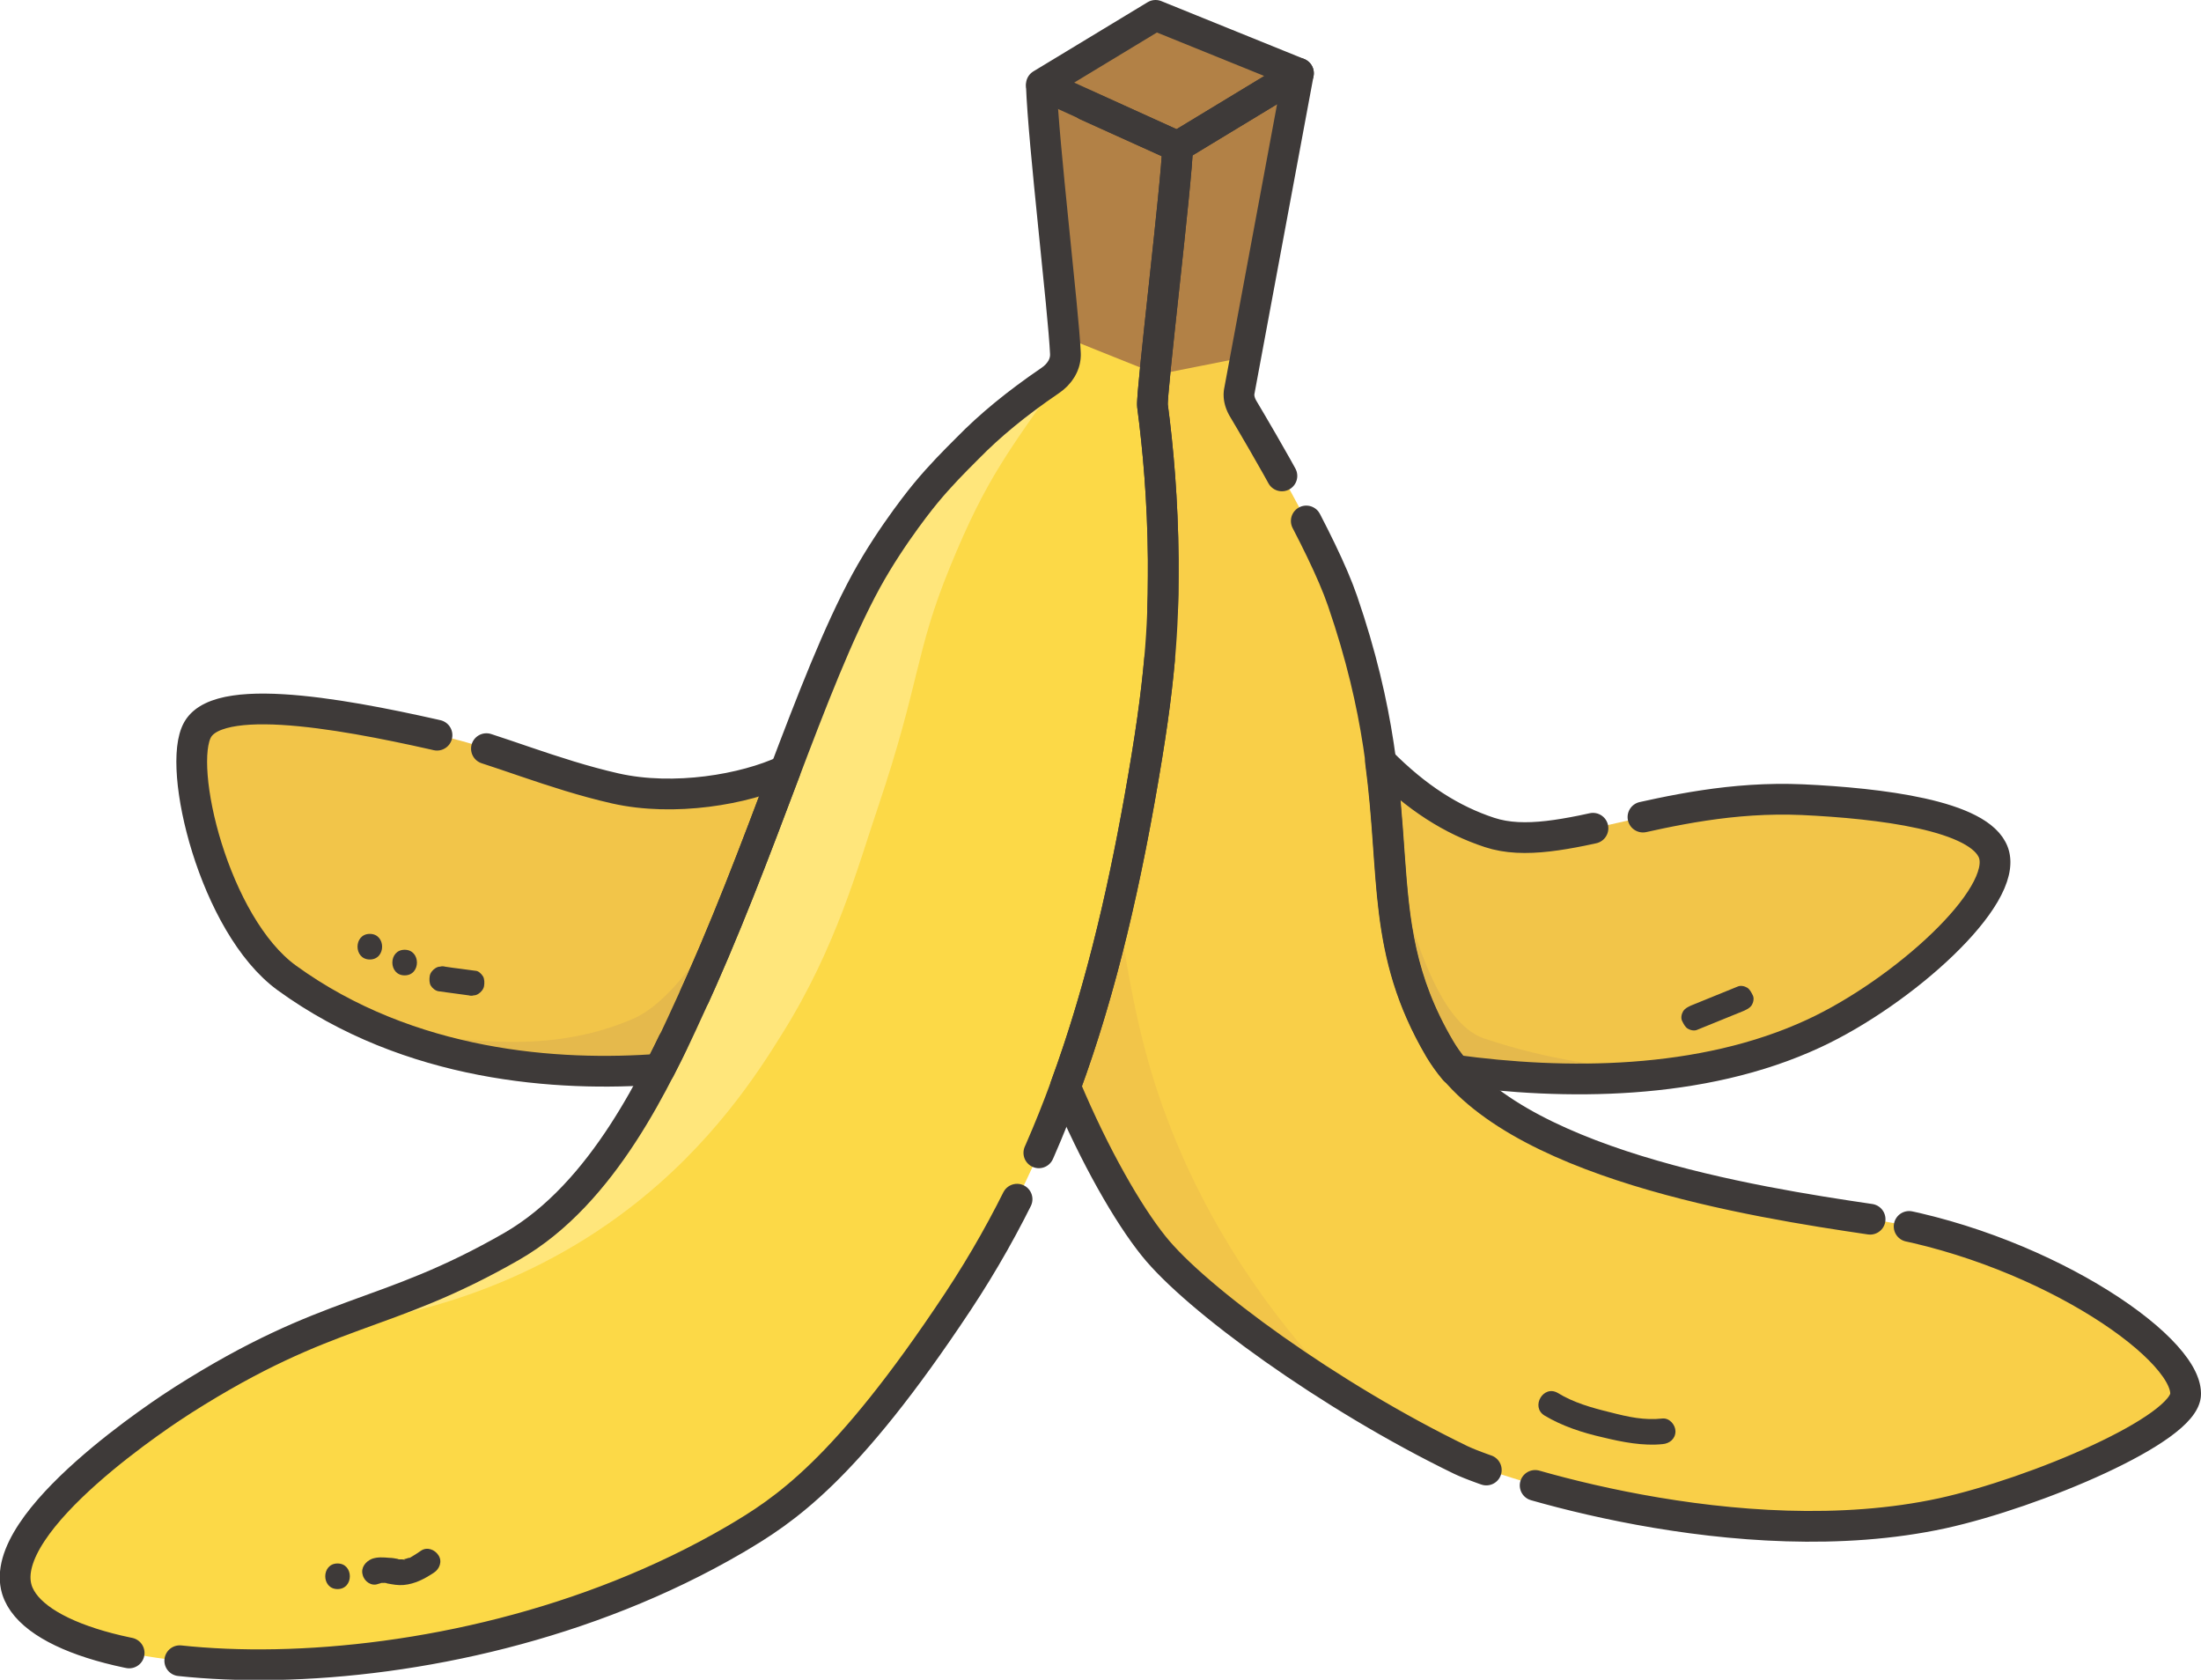 <?xml version="1.0" encoding="utf-8"?>
<!-- Generator: Adobe Illustrator 27.8.1, SVG Export Plug-In . SVG Version: 6.00 Build 0)  -->
<svg version="1.1" id="uuid-d228edb4-a31a-42cb-bb40-8dae3ac86a9e"
	 xmlns="http://www.w3.org/2000/svg" xmlns:xlink="http://www.w3.org/1999/xlink" x="0px" y="0px" viewBox="0 0 429.7 327.9"
	 style="enable-background:new 0 0 429.7 327.9;" xml:space="preserve">
<style type="text/css">
	.st0{fill:#F2C549;}
	.st1{fill:#F9CF48;}
	.st2{fill:#FCD947;}
	.st3{fill:#B28146;}
	.st4{fill:#E5B94C;}
	.st5{fill:#FFE67B;}
	.st6{fill:#3E3A39;}
	.st7{fill:none;stroke:#3E3A39;stroke-width:6;stroke-linecap:round;stroke-linejoin:round;stroke-dasharray:0,0,200,10;}
</style>
<g>
	<path class="st0" d="M190.4,109.2c-4.6,10.4-12.8,21.6-32.6,38.5c-6,5.2-23.5,9.4-37.6,6.2c-12.3-2.8-23.4-7.7-32.2-9.8
		c-16.9-3.9-44.7-9.7-49.3-1.7c-4.2,7.1,3.2,38.1,17.4,48.5c38.7,28,90.6,15.8,95.2,13.8c16.1-7,32.2-17.5,38.7-23.4
		C190.1,158.9,190.3,131.5,190.4,109.2L190.4,109.2z"/>
	<path class="st0" d="M228.3,76.2c8.9,25.6,16.8,38.2,25.2,51.5c13.2,20.8,24.7,30.6,37.4,34.8c13.6,4.5,33.5-7.6,61.1-6.4
		c14.9,0.7,34.7,3,37.3,10.4c3,8.6-17.8,27.1-35,35.2c-43,20.1-104.2,0.2-106.3-1.2c-13.6-8.6-22.6-18.9-28-26.1
		C222.7,141.7,225.5,108.9,228.3,76.2L228.3,76.2z"/>
	<path class="st1" d="M253.5,14.3l-11.5,61.8c-0.2,1.2,0,2.5,0.6,3.5c3.5,5.9,15.6,26.2,19.5,37.7c14.7,43,3.3,60.7,19,87.4
		c13.2,22.4,61.7,30,84.1,33.3c32.2,4.7,61.6,24.6,61.6,34c0,6.9-29.4,19.4-47.5,23.3c-39.6,8.6-86.9-7-94-10.4
		c-25.6-12.4-51.8-31.5-60-41.8c-9.8-12.3-26-45-30.6-77.7c-1.6-11.5-5.8-41.9,12.2-69.7c6-9.2,12.8-15.6,17.7-19.6l5.3-47.4
		L253.5,14.3L253.5,14.3z"/>
	<path class="st2" d="M229.9,28.6c-0.1,6.6-5.2,48.5-4.9,50.6c1.1,8.3,2,18.4,2.1,30c0,8.5,0.1,18.4-3.2,38.5
		c-7,42.5-16.9,76.2-36.9,106.4c-22,33.2-34,40.8-43.5,46.4C85.8,334.2,9,328.7,3.3,310.3c-4.1-13.4,29.4-35.1,32.4-37
		c28.8-18.3,39.1-15.6,64.2-30c18.1-10.4,28.4-33.2,34.4-46c14.3-30.7,23.8-63.7,34.8-83.9c5.1-9.3,11.6-17.1,11.6-17.1
		c2.9-3.5,5.5-6.1,8.2-8.8c4.3-4.4,9.5-8.7,16.1-13.2c1.8-1.2,3.1-3.1,3-5.3c-0.4-8.6-4.3-41-4.7-52.4L229.9,28.6L229.9,28.6z"/>
	<polygon class="st3" points="253.5,14.3 229.9,28.6 203.3,16.5 225.6,3 	"/>
</g>
<path class="st3" d="M243.1,69.7l10.4-55.4l-6.2,3.7l-17.5,10.6l0,0l-26.5-12.1c0.3,10.3,3.5,37.7,4.5,49.3l18.2,7.3L243.1,69.7
	L243.1,69.7z"/>
<path class="st0" d="M228.8,220.8c-5.4-13.5-8-26-10.6-44c-2.9,12.5-6.2,24.2-10.2,35.3c5.8,13.8,12.3,25,17.2,31.1
	c5.8,7.3,20.8,19.1,38.2,29.8C243.5,252.7,233.8,233.4,228.8,220.8L228.8,220.8z"/>
<path class="st4" d="M289.7,202.7c-9.1-3.1-14.4-21.5-18.8-39.1c1.1,14.8,1.5,26.6,10.1,41.2c0.9,1.5,1.9,2.9,3,4.2
	c12.3,1.6,26.4,2.4,40.5,0.8C312.4,207.8,303.1,207.2,289.7,202.7L289.7,202.7z"/>
<path class="st4" d="M123.3,199c-18.4,7.8-35.4,2.8-46.8,2.9c18.7,7.1,37.9,7.9,52.3,6.7c2.2-4.2,4-8.1,5.5-11.4
	c3.3-7.1,6.4-14.4,9.2-21.5C137.4,185.8,130.6,196,123.3,199L123.3,199z"/>
<path class="st5" d="M206.9,72.4c-0.5,0.7-1.2,1.4-1.9,1.9c-6.6,4.4-11.8,8.8-16.1,13.2c-2.7,2.7-5.3,5.3-8.2,8.8
	c0,0-6.5,7.8-11.6,17.1c-11,20.2-20.5,53.2-34.8,83.9c-5.9,12.7-16.3,35.6-34.4,46c-15.1,8.7-24.9,11.1-36.6,15.7l0,0
	c13.4-1.4,37.2-6,59.5-23.1c16.3-12.5,25.3-26.7,29.9-34.1c10.6-16.9,14.8-32.7,18.7-44.2c8.3-24.6,7.2-30.2,14.1-47
	c7.2-17.6,11.6-22.7,22.2-38L206.9,72.4L206.9,72.4z"/>
<g>
	<path class="st6" d="M65.9,310.2c3.2,0,3.2-5,0-5C62.7,305.2,62.7,310.2,65.9,310.2L65.9,310.2z"/>
	<path class="st6" d="M73.8,309.2c0.1,0,0.6-0.2,0.7-0.2c-0.4,0-0.4,0.1-0.2,0c0.1,0,0.2,0,0.3,0c0.2,0,0.6,0,0.7,0
		c-0.4,0-0.4-0.1-0.1,0c0.1,0,0.2,0,0.4,0.1c1.1,0.2,2.1,0.4,3.2,0.3c2.2-0.2,4.1-1.2,5.9-2.4c1.1-0.7,1.7-2.2,0.9-3.4
		c-0.7-1.1-2.2-1.7-3.4-0.9c-0.7,0.5-1.5,1-2.2,1.4c-0.1,0-0.2,0.1-0.3,0.1c0.3-0.1,0.4-0.2,0.1-0.1c-0.2,0.1-0.4,0.1-0.6,0.2
		c-0.1,0-0.2,0-0.3,0.1c-0.3,0-0.2,0,0.2,0c0,0.1-0.5,0-0.6,0c-0.2,0-0.4,0-0.6,0c-0.3,0-0.2,0,0.1,0c-0.1,0-0.2,0-0.4-0.1
		c-0.5-0.1-1.1-0.2-1.6-0.2c-1.1-0.1-2.3-0.2-3.4,0.2c-1.2,0.5-2.2,1.7-1.8,3.1C71.1,308.7,72.5,309.7,73.8,309.2L73.8,309.2
		L73.8,309.2z"/>
	<path class="st6" d="M301.5,276.3c3.5,2.1,7.5,3.4,11.5,4.3c3.7,0.9,7.8,1.7,11.6,1.3c1.3-0.1,2.5-1,2.5-2.5c0-1.2-1.1-2.6-2.5-2.5
		c-3.6,0.4-6.7-0.3-10.2-1.2c-3.7-0.9-7.2-1.9-10.3-3.8C301.3,270.3,298.8,274.6,301.5,276.3L301.5,276.3z"/>
	<path class="st6" d="M331.4,201c3-1.2,6.1-2.5,9.1-3.7c0.6-0.3,1.1-0.5,1.5-1.1c0.3-0.5,0.5-1.3,0.2-1.9s-0.6-1.2-1.1-1.5
		s-1.3-0.5-1.9-0.2c-3,1.2-6.1,2.5-9.1,3.7c-0.6,0.3-1.1,0.5-1.5,1.1c-0.3,0.5-0.5,1.3-0.2,1.9s0.6,1.2,1.1,1.5
		S330.8,201.3,331.4,201L331.4,201z"/>
	<path class="st6" d="M85.6,193.5l5.9,0.8c0.3,0.1,0.7,0.1,1,0c0.3,0,0.6-0.1,0.9-0.3c0.5-0.3,1-0.9,1.1-1.5
		c0.1-0.6,0.1-1.4-0.2-1.9c-0.3-0.5-0.9-1.1-1.5-1.1c-2-0.3-4-0.5-5.9-0.8c-0.3-0.1-0.7-0.1-1,0c-0.3,0-0.6,0.1-0.9,0.3
		c-0.5,0.3-1,0.9-1.1,1.5c-0.1,0.6-0.1,1.4,0.2,1.9C84.4,192.9,85,193.4,85.6,193.5L85.6,193.5z"/>
	<path class="st6" d="M79,190.4c3.2,0,3.2-5,0-5S75.8,190.4,79,190.4L79,190.4z"/>
	<path class="st6" d="M72.2,187.3c3.2,0,3.2-5,0-5S69,187.3,72.2,187.3L72.2,187.3z"/>
</g>
<g>
	<path class="st7" d="M365.1,238c-22.4-3.3-70.9-10.9-84-33.3c-15.7-26.7-4.2-44.4-19-87.4c-3.9-11.4-16-31.8-19.5-37.7
		c-0.6-1.1-0.9-2.3-0.6-3.5l11.5-61.8l-23.6,14.3l0,0c-0.1,6.6-5.2,48.5-4.9,50.6c1.1,8.3,2,18.4,2.1,30c0,8.5,0.1,18.4-3.2,38.5
		c-3.9,24-8.8,45.1-15.9,64.4c5.8,13.8,12.3,25,17.2,31.1c8.2,10.3,34.4,29.4,60,41.8c7.1,3.4,54.4,19,94,10.4
		c18.2-4,47.5-16.4,47.5-23.3C426.8,262.6,397.3,242.7,365.1,238L365.1,238z"/>
	<path class="st7" d="M281,204.7c0.9,1.5,1.9,2.9,3,4.2c21.2,2.9,48.1,3.1,70.2-7.2c17.2-8,38-26.6,35-35.2
		c-2.6-7.4-22.4-9.7-37.3-10.4c-27.5-1.2-47.5,10.9-61.1,6.4c-7.3-2.4-14.2-6.7-21.3-13.9C272.5,171,269.8,185.6,281,204.7
		L281,204.7z"/>
	<path class="st7" d="M56,190.9c24,17.4,53.1,19.3,72.8,17.8c2.2-4.2,4-8.1,5.5-11.4c7.3-15.7,13.4-32,19-46.9
		c-7.9,3.7-21.7,6.1-33.2,3.5c-12.3-2.8-23.4-7.7-32.2-9.8c-16.9-3.9-44.7-9.7-49.3-1.7C34.4,149.6,41.8,180.6,56,190.9L56,190.9z"
		/>
	<path class="st7" d="M229.9,28.6c-0.1,6.6-5.2,48.5-4.9,50.6c1.1,8.3,2,18.4,2.1,30c0,8.5,0.1,18.4-3.2,38.5
		c-7,42.5-16.9,76.2-36.9,106.4c-22,33.2-34,40.8-43.5,46.4C85.8,334.2,9,328.7,3.3,310.3c-4.1-13.4,29.4-35.1,32.4-37
		c28.8-18.3,39.1-15.6,64.2-30c18.1-10.4,28.4-33.2,34.4-46c14.3-30.7,23.8-63.7,34.8-83.9c5.1-9.3,11.6-17.1,11.6-17.1
		c2.9-3.5,5.5-6.1,8.2-8.8c4.3-4.4,9.5-8.7,16.1-13.2c1.8-1.2,3.1-3.1,3-5.3c-0.4-8.6-4.3-41-4.7-52.4L229.9,28.6L229.9,28.6z"/>
	<polygon class="st7" points="253.5,14.3 229.9,28.6 203.3,16.5 225.6,3 	"/>
</g>
</svg>

